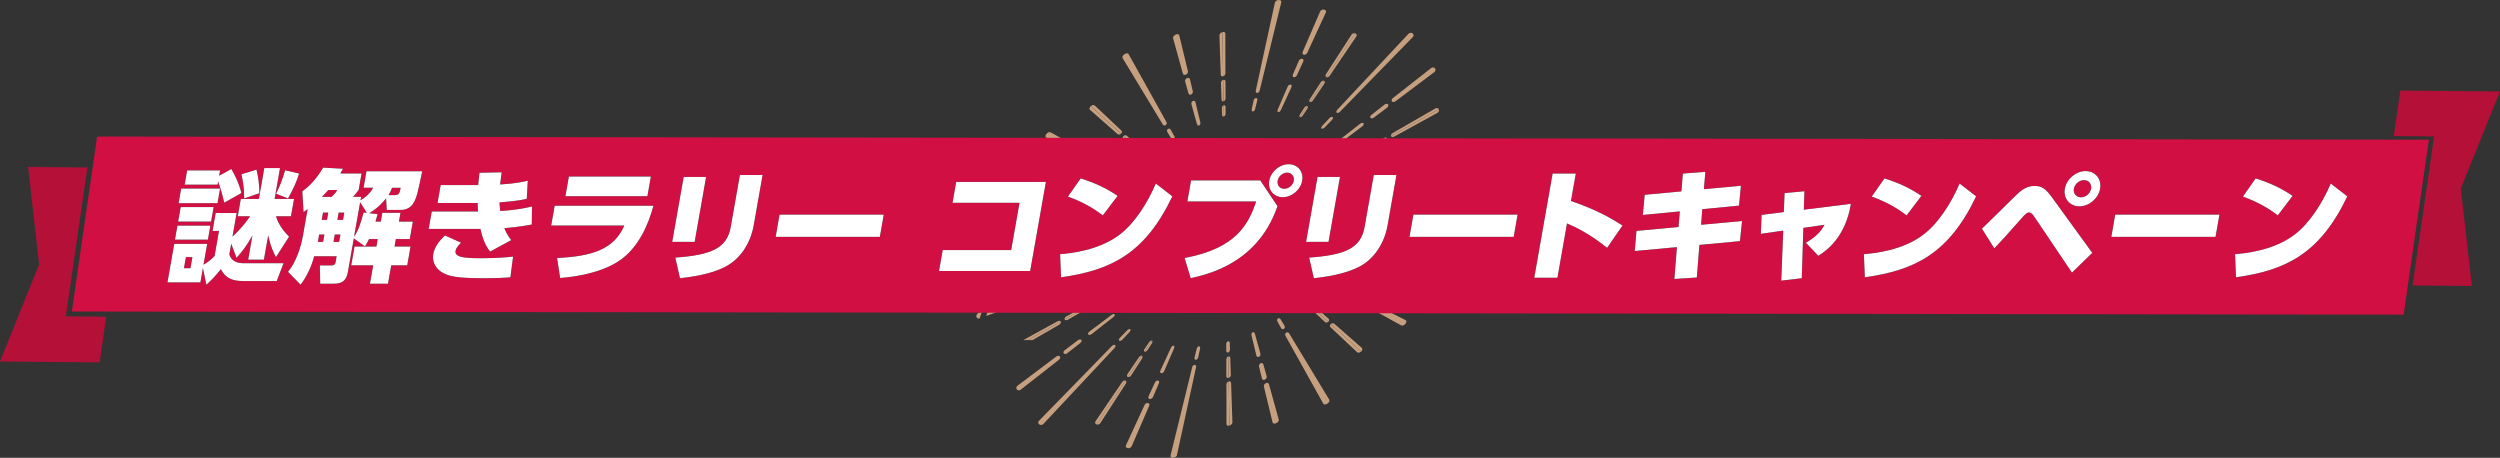 <?xml version="1.0" encoding="UTF-8"?><svg id="_レイヤー_2" xmlns="http://www.w3.org/2000/svg" width="768.65" height="140.75" viewBox="0 0 768.65 140.75"><rect x="0" y="0" width="768.65" height="140.75" fill="#333333" stroke="none"/><defs><style>.cls-1{fill:#fff;}.cls-2{fill:#d10f42;}.cls-3{fill:#b41038;}.cls-4{fill:#c69f7f;}</style></defs><g id="heading"><g><g><g><path class="cls-4" d="m441.84,70.94l-.26.82-12.79-.26c-.42-.01-.66-.31-.52-.68l13.57.12Z"/><path class="cls-4" d="m415.33,71.21l2.21.05c.42.01.86-.22.97-.51l-3.77-.03c-.11.27.15.49.58.5Z"/><path class="cls-4" d="m420.43,71.32l5.64.12c.42.01.88-.27,1.01-.62l-7.2-.06c-.12.3.13.55.55.56Z"/><path class="cls-4" d="m418.73,106.99l-8.5-7.46c-.27-.24-.75-.2-1.07.09l9.32,8.48c.41-.37.52-.87.25-1.1Z"/><path class="cls-4" d="m403.01,93.2l-1.42-1.25c-.27-.24-.69-.26-.92-.05l2.36,2.15c.26-.23.25-.61-.02-.85Z"/><path class="cls-4" d="m403.89,94.82l4.52,4.11c.31-.28.35-.7.07-.94l-3.62-3.17c-.27-.24-.71-.24-.98,0Z"/><path class="cls-4" d="m417.54,79.84l19.97,4.63-.56,1.75-20.06-5.28c-.38-.11-.55-.43-.37-.73.17-.3.64-.46,1.02-.37Z"/><path class="cls-4" d="m443.74,86.15l-4.99-.04.4-1.25,4.28,1c.17.03.27.15.31.3Z"/><path class="cls-4" d="m412.09,78.58c-.39-.09-.83.05-.98.3-.15.25.03.54.41.65l2.52.66c.38.1.83-.05,1-.33.17-.29,0-.59-.39-.68l-2.56-.59Z"/><path class="cls-4" d="m415.09,90.56c-.26.31-.2.71.13.89l3.4,1.88c.33.18.82.05,1.11-.3.29-.35.25-.77-.08-.94l-3.48-1.77c-.34-.17-.82-.06-1.07.25Z"/><path class="cls-4" d="m407.27,85.78c-.34-.17-.77-.12-.97.12-.2.24-.09.58.23.76l5.67,3.13c.33.18.79.09,1.03-.21.25-.3.17-.67-.16-.84l-5.81-2.95Z"/><path class="cls-4" d="m432.11,99.57c.37-.45.4-.95.06-1.12l-10.28-5.23c-.34-.17-.85-.02-1.14.34-.29.36-.27.79.06.97l10.03,5.53c.33.18.89-.04,1.26-.49Z"/></g><g><path class="cls-4" d="m409.06,100.58l8.21,7.73c.26.25.81.15,1.22-.22l-9.32-8.48c-.32.29-.36.72-.1.97Z"/><path class="cls-4" d="m400.72,92.73l1.37,1.29c.26.25.68.26.94.03l-2.36-2.15c-.24.21-.21.58.05.83Z"/><path class="cls-4" d="m403.88,95.71l3.49,3.29c.26.25.73.22,1.04-.06l-4.52-4.11c-.27.24-.27.63,0,.88Z"/><path class="cls-4" d="m378.92,129.87l-.41-12.11c-.01-.39-.34-.6-.74-.48l.24,13.57c.51-.15.91-.59.9-.98Z"/><path class="cls-4" d="m378.17,107.48l-.07-2.02c-.01-.39-.26-.63-.55-.53l.06,3.44c.32-.1.57-.5.55-.88Z"/><path class="cls-4" d="m377.64,109.61l.12,6.58c.39-.12.69-.53.67-.92l-.17-5.15c-.01-.39-.29-.62-.62-.51Z"/><path class="cls-4" d="m395.44,102.28c-.3.21-.41.63-.23.94l11.66,20.92c.17.31.73.29,1.25-.05.51-.34.78-.87.59-1.18l-12.38-20.45c-.19-.31-.58-.39-.89-.18Z"/><path class="cls-4" d="m393.72,98.16c-.19-.31-.55-.41-.81-.23-.26.18-.33.58-.16.89l1.15,2.07c.17.31.55.41.85.21s.38-.61.19-.92l-1.22-2.02Z"/><path class="cls-4" d="m387.6,111.69c-.36.18-.59.61-.51.97l.91,3.75c.09.37.49.5.9.3.41-.2.66-.65.56-1l-1.03-3.7c-.1-.35-.48-.5-.84-.32Z"/><path class="cls-4" d="m385.82,102.58c-.1-.35-.41-.53-.69-.39-.28.14-.44.55-.35.9l1.51,6.25c.09.37.44.53.79.35.35-.17.55-.6.45-.95l-1.71-6.16Z"/><path class="cls-4" d="m392.39,130.1c.53-.25.88-.75.78-1.1l-3.03-10.91c-.1-.35-.52-.48-.94-.28-.42.21-.69.66-.61,1.01l2.68,11.07c.09.37.59.46,1.12.21Z"/></g><g><path class="cls-4" d="m377.07,118.2l.03,12.22c0,.4.41.59.92.43l-.24-13.57c-.39.12-.71.54-.71.92Z"/><path class="cls-4" d="m377.03,105.8v2.04c0,.4.26.63.58.53l-.06-3.44c-.29.09-.52.49-.52.87Z"/><path class="cls-4" d="m377.05,110.5v5.19c.01.4.33.61.71.5l-.12-6.58c-.33.1-.59.51-.59.89Z"/><path class="cls-4" d="m338.31,130.08l7.85-12.15c.24-.38.2-.8-.12-.93l-8.93,13.49c.41.16.94-.02,1.2-.42Z"/><path class="cls-4" d="m352.83,107.62l1.31-2.03c.24-.38.27-.78.04-.88l-2.26,3.42c.25.1.66-.12.91-.51Z"/><path class="cls-4" d="m351.09,109.37l-4.33,6.54c.31.12.75-.08,1.01-.48l3.34-5.16c.24-.38.24-.79-.02-.9Z"/><path class="cls-4" d="m367.31,112.17c-.33,0-.67.35-.77.76l-6.65,27.13c-.1.41.26.72.81.69.55-.03,1.07-.38,1.15-.78l5.89-27.07c.09-.41-.11-.73-.43-.72Z"/><path class="cls-4" d="m368.98,107.19c.09-.41-.07-.73-.35-.72-.28,0-.59.34-.69.75l-.66,2.68c-.1.41.07.73.39.72.32,0,.64-.34.73-.75l.58-2.67Z"/><path class="cls-4" d="m356.03,117c-.34-.06-.76.23-.95.63l-1.94,4.2c-.19.4-.03.78.35.84.38.06.83-.22,1.01-.62l1.82-4.22c.17-.4.04-.78-.3-.84Z"/><path class="cls-4" d="m360.98,107.09c.17-.4.11-.77-.15-.82-.26-.05-.62.24-.81.65l-3.23,7c-.19.4-.08.77.25.83.32.05.73-.23.9-.63l3.04-7.03Z"/><path class="cls-4" d="m346.74,137.8c.49.08,1.04-.19,1.21-.6l5.38-12.44c.17-.41,0-.78-.39-.85-.39-.06-.86.21-1.04.62l-5.71,12.39c-.19.4.06.79.56.87Z"/></g><g><path class="cls-4" d="m345.01,117.47l-8.16,12.04c-.26.38-.14.83.27.99l8.93-13.49c-.31-.13-.78.08-1.04.46Z"/><path class="cls-4" d="m353.29,105.24l-1.36,2.01c-.26.38-.27.78-.02.89l2.26-3.42c-.23-.1-.62.14-.89.52Z"/><path class="cls-4" d="m350.15,109.87l-3.47,5.12c-.26.38-.22.8.08.92l4.33-6.54c-.26-.11-.68.12-.94.5Z"/><path class="cls-4" d="m325.64,99.85l-8.2,4.72h-1.38s10.09-5.69,10.09-5.69c.14.3-.1.72-.51.97Z"/><path class="cls-4" d="m336.76,93.45l2.19-1.26c.42-.24.68-.61.58-.82l-3.73,2.1c.11.24.54.23.96,0Z"/><path class="cls-4" d="m334.46,94.21l-7.13,4.01c.13.28.58.32.99.08l5.57-3.21c.42-.24.67-.64.56-.88Z"/><path class="cls-4" d="m342.85,106.08c-.22-.16-.68-.01-1.01.33l-22.39,22.96c-.34.34-.3.85.07,1.12.38.27.95.21,1.28-.14l21.86-23.33c.33-.35.41-.77.19-.93Z"/><path class="cls-4" d="m347.26,102.1c.33-.35.44-.75.25-.89-.19-.14-.62.03-.96.37l-2.21,2.27c-.34.34-.43.75-.22.91.22.16.65,0,.98-.35l2.16-2.31Z"/><path class="cls-4" d="m332.47,104.51c-.19-.23-.66-.19-1.05.1l-4.04,3.04c-.39.29-.53.74-.31,1.01.22.26.7.23,1.08-.07l3.98-3.12c.38-.3.54-.73.34-.97Z"/><path class="cls-4" d="m342.28,97.52c.38-.3.57-.69.42-.87-.15-.18-.59-.09-.98.2l-6.74,5.07c-.39.29-.55.71-.37.93.18.22.64.16,1.03-.14l6.64-5.2Z"/><path class="cls-4" d="m312.63,119.74c.28.34.81.37,1.2.07l11.75-9.2c.38-.3.51-.76.29-1.03s-.71-.25-1.1.04l-11.93,8.97c-.39.29-.48.81-.2,1.15Z"/></g><g><path class="cls-4" d="m326.15,98.88l-10.09,5.68h-1.42s10.51-5.78,10.51-5.78c.42-.23.87-.18,1,.1Z"/><path class="cls-4" d="m338.58,91.39l-2.21,1.21c-.42.23-.68.61-.57.85l3.73-2.1c-.1-.21-.53-.2-.95.03Z"/><path class="cls-4" d="m333.49,94.19l-5.63,3.09c-.42.23-.66.65-.53.94l7.13-4.01c-.11-.24-.55-.25-.97-.02Z"/><path class="cls-4" d="m325.57,69.92c-.1.36-.52.66-.96.66l-12.87.04.26-.82,13.57.12Z"/><path class="cls-4" d="m335.96,70.54h2.23c.43-.01.83-.23.89-.5l-3.77-.03c-.07.29.21.53.64.53Z"/><path class="cls-4" d="m333.96,70l-7.2-.06c-.09.35.18.64.61.64l5.68-.02c.43,0,.84-.25.91-.55Z"/><path class="cls-4" d="m300.92,96.18l.94-.32-.64,2.01-.09.03c-.44.16-.86-.09-.94-.57-.05-.48.29-1,.73-1.14Z"/><path class="cls-4" d="m330.61,87.18l-27.38,9.96.63-1.96,26.64-9.05c.44-.16.8-.04.83.25.06.28-.26.63-.71.79Z"/><path class="cls-4" d="m336.83,84.92c.44-.16.76-.49.71-.72-.02-.25-.38-.33-.82-.18l-2.92.99c-.44.15-.8.5-.78.78.05.27.45.35.9.19l2.91-1.06Z"/><path class="cls-4" d="m325.81,79.01c.06-.34-.26-.56-.7-.5l-4.6.72c-.44.07-.85.44-.91.82-.07.39.26.63.71.55l4.62-.83c.44-.08.81-.42.88-.76Z"/><path class="cls-4" d="m336.7,77.66c.44-.08.81-.35.87-.62.05-.26-.27-.42-.71-.35l-7.67,1.2c-.44.07-.84.39-.9.72-.07.33.27.52.73.44l7.69-1.38Z"/><path class="cls-4" d="m303.97,81.82l2.52-.39-.57,1.76-2.2.4c-.45.08-.78-.25-.7-.74.08-.5.5-.95.94-1.03Z"/><path class="cls-4" d="m318.24,80.29c-.08.39-.46.76-.89.84l-9.53,1.72.55-1.72,9.18-1.43c.45-.07.75.2.69.59Z"/></g><g><path class="cls-4" d="m325.57,69.92l-13.57-.12.26-.82,12.77.27c.43,0,.66.3.53.67Z"/><path class="cls-4" d="m338.51,69.54l-2.22-.05c-.42-.01-.86.22-.97.51l3.77.03c.11-.27-.15-.49-.58-.5Z"/><path class="cls-4" d="m333.41,69.43l-5.64-.12c-.42-.01-.88.27-1.01.62l7.2.06c.12-.3-.13-.55-.55-.56Z"/><path class="cls-4" d="m335.11,33.76l8.5,7.46c.27.24.75.2,1.07-.09l-9.32-8.48c-.41.37-.52.87-.25,1.1Z"/><path class="cls-4" d="m350.83,47.55l1.42,1.25c.27.24.69.26.92.05l-2.36-2.15c-.26.23-.25.61.02.85Z"/><path class="cls-4" d="m349.95,45.92l-4.52-4.11c-.31.28-.35.7-.07.94l3.62,3.17c.27.24.71.24.98,0Z"/><path class="cls-4" d="m337.33,60.53c-.17.3-.64.46-1.02.37l-19.97-4.63.56-1.74,20.06,5.28c.38.1.54.42.37.72Z"/><path class="cls-4" d="m341.75,62.16c.39.09.83-.05.98-.3.15-.25-.03-.54-.41-.65l-2.52-.66c-.38-.1-.83.05-1,.33s0,.59.39.68l2.56.59Z"/><path class="cls-4" d="m338.75,50.19c.26-.31.2-.71-.13-.89l-3.4-1.88c-.33-.18-.82-.05-1.11.3-.29.35-.25.77.08.94l3.48,1.77c.34.17.82.06,1.07-.25Z"/><path class="cls-4" d="m346.57,54.96c.34.17.77.12.97-.12.2-.24.09-.58-.23-.76l-5.67-3.13c-.33-.18-.79-.09-1.03.21-.25.3-.17.67.16.84l5.81,2.95Z"/><path class="cls-4" d="m321.73,41.17c-.37.45-.4.95-.06,1.12l10.28,5.23c.34.17.85.02,1.14-.34.29-.36.27-.79-.06-.97l-10.03-5.53c-.33-.18-.89.04-1.26.49Z"/></g><g><path class="cls-4" d="m344.79,40.16l-8.21-7.73c-.26-.25-.81-.15-1.22.22l9.32,8.48c.32-.29.36-.72.1-.97Z"/><path class="cls-4" d="m353.12,48.02l-1.37-1.29c-.26-.25-.68-.26-.94-.03l2.36,2.15c.24-.21.21-.58-.05-.83Z"/><path class="cls-4" d="m349.96,45.04l-3.49-3.29c-.26-.25-.73-.22-1.04.06l4.52,4.11c.27-.24.27-.63,0-.88Z"/><path class="cls-4" d="m374.92,10.87l.41,12.11c.01.39.34.6.74.48l-.24-13.57c-.51.15-.91.59-.9.98Z"/><path class="cls-4" d="m375.67,33.27l.07,2.02c.01.39.26.63.55.53l-.06-3.44c-.32.1-.57.5-.55.88Z"/><path class="cls-4" d="m376.2,31.14l-.12-6.58c-.39.12-.69.53-.67.92l.17,5.15c.01.39.29.62.62.51Z"/><path class="cls-4" d="m358.41,38.47c.3-.21.41-.63.23-.94l-11.66-20.92c-.17-.31-.73-.29-1.25.05-.51.34-.78.87-.59,1.18l12.38,20.45c.19.31.58.39.89.18Z"/><path class="cls-4" d="m360.12,42.59c.19.31.55.41.81.23.26-.18.33-.58.16-.89l-1.15-2.07c-.17-.31-.55-.41-.85-.21s-.38.61-.19.92l1.22,2.02Z"/><path class="cls-4" d="m366.24,29.05c.36-.18.59-.61.51-.97l-.91-3.75c-.09-.37-.49-.5-.9-.3-.41.2-.66.65-.56,1l1.03,3.7c.1.35.48.5.84.32Z"/><path class="cls-4" d="m368.02,38.17c.1.35.41.53.69.39.28-.14.44-.55.35-.9l-1.51-6.25c-.09-.37-.44-.53-.79-.35-.35.17-.55.6-.45.95l1.71,6.16Z"/><path class="cls-4" d="m361.45,10.65c-.53.25-.88.75-.78,1.1l3.03,10.91c.1.35.52.48.94.28.42-.21.69-.66.61-1.01l-2.68-11.07c-.09-.37-.59-.46-1.12-.21Z"/></g><g><path class="cls-4" d="m376.77,22.54l-.03-12.22c0-.4-.41-.59-.92-.43l.24,13.57c.39-.12.71-.54.71-.92Z"/><path class="cls-4" d="m376.81,34.95v-2.04c0-.4-.26-.63-.58-.53l.06,3.44c.29-.09.52-.49.52-.87Z"/><path class="cls-4" d="m376.8,30.25v-5.19c-.01-.4-.33-.61-.71-.49l.12,6.58c.33-.1.59-.51.59-.89Z"/><path class="cls-4" d="m415.53,10.67l-7.85,12.15c-.24.38-.2.8.12.93l8.93-13.49c-.41-.16-.94.02-1.2.42Z"/><path class="cls-4" d="m401.02,33.12l-1.31,2.03c-.24.38-.27.78-.04.88l2.26-3.42c-.25-.1-.66.12-.91.51Z"/><path class="cls-4" d="m402.75,31.37l4.33-6.54c-.31-.12-.75.08-1.01.48l-3.34,5.16c-.24.38-.24.79.02.9Z"/><path class="cls-4" d="m386.53,28.58c.33,0,.67-.35.77-.76l6.65-27.13c.1-.41-.26-.72-.81-.69-.55.03-1.07.38-1.15.78l-5.89,27.07c-.09.41.11.73.43.72Z"/><path class="cls-4" d="m384.86,33.56c-.09.41.07.73.35.72s.59-.34.69-.75l.66-2.68c.1-.41-.07-.73-.39-.72-.32,0-.64.34-.73.75l-.58,2.67Z"/><path class="cls-4" d="m397.81,23.74c.34.06.76-.23.95-.63l1.94-4.2c.19-.4.03-.78-.35-.84-.38-.06-.83.22-1.01.62l-1.82,4.22c-.17.4-.04.78.3.84Z"/><path class="cls-4" d="m392.86,33.66c-.17.4-.11.77.15.82s.62-.24.81-.65l3.23-7c.19-.4.08-.77-.25-.83-.32-.05-.73.23-.9.63l-3.04,7.03Z"/><path class="cls-4" d="m407.1,2.94c-.49-.08-1.04.19-1.21.6l-5.38,12.44c-.17.4,0,.78.39.85.39.06.86-.21,1.04-.62l5.71-12.39c.19-.4-.06-.79-.56-.87Z"/></g><g><path class="cls-4" d="m408.83,23.28l8.16-12.04c.26-.38.14-.83-.27-.99l-8.93,13.49c.31.13.78-.08,1.04-.46Z"/><path class="cls-4" d="m400.55,35.51l1.36-2.01c.26-.38.27-.78.02-.89l-2.26,3.42c.23.1.62-.14.89-.52Z"/><path class="cls-4" d="m403.69,30.87l3.47-5.12c.26-.38.22-.8-.08-.92l-4.33,6.54c.26.11.68-.12.94-.5Z"/><path class="cls-4" d="m441.32,33.35l-13.11,7.55c-.42.24-.65.67-.52.96l14.7-8.27c-.17-.38-.65-.49-1.07-.24Z"/><path class="cls-4" d="m417.08,47.3l-2.19,1.26c-.42.24-.68.61-.58.82l3.73-2.1c-.11-.24-.54-.23-.96,0Z"/><path class="cls-4" d="m419.38,46.53l7.13-4.01c-.13-.29-.58-.32-.99-.08l-5.57,3.21c-.42.24-.67.64-.56.88Z"/><path class="cls-4" d="m410.99,34.67c.22.16.68.01,1.01-.33l22.39-22.96c.34-.34.3-.85-.07-1.12s-.95-.21-1.28.14l-21.86,23.33c-.33.35-.41.77-.19.93Z"/><path class="cls-4" d="m406.58,38.65c-.33.35-.44.75-.25.89.19.14.62-.03.96-.37l2.21-2.27c.34-.34.43-.75.22-.91-.22-.16-.66,0-.98.35l-2.16,2.31Z"/><path class="cls-4" d="m421.37,36.24c.19.23.66.19,1.05-.1l4.04-3.04c.39-.29.53-.74.31-1.01-.22-.26-.7-.23-1.08.07l-3.98,3.12c-.38.3-.54.73-.34.97Z"/><path class="cls-4" d="m411.56,43.23c-.38.3-.57.69-.42.87.15.18.59.09.98-.2l6.74-5.07c.39-.29.55-.71.37-.93-.18-.22-.64-.16-1.03.14l-6.64,5.2Z"/><path class="cls-4" d="m441.21,21.01c-.28-.34-.81-.37-1.2-.07l-11.75,9.2c-.38.3-.51.76-.29,1.03s.71.25,1.1-.04l11.93-8.97c.39-.29.48-.8.2-1.15Z"/></g><g><path class="cls-4" d="m428.7,41.97l13.23-7.27c.42-.23.63-.73.46-1.1l-14.7,8.27c.13.29.58.34,1.01.11Z"/><path class="cls-4" d="m415.26,49.35l2.21-1.21c.42-.23.68-.61.57-.85l-3.73,2.1c.1.21.52.2.95-.03Z"/><path class="cls-4" d="m420.35,46.55l5.63-3.09c.42-.23.66-.65.53-.94l-7.13,4.01c.11.24.55.25.97.02Z"/><path class="cls-4" d="m442.11,70.13l-.26.82-13.57-.12c.09-.36.52-.66.94-.65l12.89-.05Z"/><path class="cls-4" d="m417.88,70.21h-2.23c-.43.01-.83.23-.89.5l3.77.03c.07-.29-.21-.53-.64-.53Z"/><path class="cls-4" d="m419.88,70.75l7.2.06c.09-.35-.18-.64-.61-.64l-5.68.02c-.43,0-.84.25-.91.55Z"/><path class="cls-4" d="m423.22,53.57l27.39-9.95-.62,1.94-26.64,9.05c-.45.16-.81.04-.83-.25-.06-.27.26-.63.7-.79Z"/><path class="cls-4" d="m452.92,44.57l-.95.32.64-1.99.1-.04c.44-.17.86.08.94.56.05.48-.3,1-.73,1.14Z"/><path class="cls-4" d="m417.02,55.83c-.44.16-.76.49-.71.72.02.25.38.33.82.18l2.92-.99c.44-.15.8-.5.78-.78-.05-.27-.45-.35-.9-.19l-2.91,1.06Z"/><path class="cls-4" d="m428.03,61.74c-.06.34.26.56.7.49l4.6-.72c.44-.07.85-.44.91-.82.07-.39-.26-.63-.71-.55l-4.62.83c-.44.08-.81.42-.88.76Z"/><path class="cls-4" d="m417.14,63.09c-.44.08-.81.35-.87.62-.05.26.27.42.71.35l7.67-1.2c.44-.07.84-.39.9-.72.07-.33-.27-.52-.73-.44l-7.69,1.38Z"/><path class="cls-4" d="m436.5,59.61l9.53-1.72-.55,1.72-9.18,1.43c-.45.07-.75-.2-.69-.58.07-.39.46-.77.9-.86Z"/><path class="cls-4" d="m449.87,58.93l-2.53.39.57-1.76,2.21-.4c.45-.08.78.25.69.74-.07.5-.5.95-.93,1.03Z"/></g></g><polygon class="cls-3" points="756.6 57.96 760 87.93 741.76 87.77 748.39 41.95 735.98 41.84 738.01 27.85 768.65 28.12 756.6 57.96"/><polygon class="cls-3" points="32.67 97.37 30.64 111.42 0 111.15 12.03 81.31 8.65 51.33 26.88 51.49 20.26 97.26 32.67 97.37"/><polygon class="cls-2" points="746.79 42.95 739.02 96.74 22.08 95.78 29.86 41.99 746.79 42.95"/><g><g><path d="m87.18,80.93l-2.09,5.48h-10.28c-3.19,0-5.49-.79-6.9-3.64-2.22,2.78-3.73,4.13-4.48,4.77l-1.04-5.14-.78,4.43h-10.13l2.09-11.86h10.13l-1.13,6.42c.33-.19,1.97-1.16,3.4-2.66l1.36-7.73h-1.99l.97-5.52h6.45l-1.28,7.24c2.04-1.76,4.28-4.5,5.41-6.23h-3.79l.94-5.33h5.55l1.67-9.49h4.84l-1.67,9.49h5.97l-.94,5.33h-4.62c.56,1.73,1.64,3.9,4.04,6.27l-4.04,6.3c-1.58-2.96-2.14-5.52-2.38-6.72l-1.32,7.5h-4.84l1.32-7.5c-1.75,3.3-3.45,5.33-4.9,6.94l-1.63-4.35-.58,3.3c.7,2.21,2.64,2.7,4.44,2.7h12.23Zm-22.5-11.56l-.76,4.32h-10.13l.76-4.32h10.13Zm1.01-5.7l-.79,4.46h-10.13l.79-4.46h10.13Zm1.98-5.7l-.79,4.5h-11.97l.79-4.5h11.97Zm-10.51,21.09l-.6,3.41h1.99l.6-3.41h-1.99Zm13.97-27.09c2.13,3.68,2.79,6.12,3.09,7.39l-5.29,2.96c-.59-2.81-1.47-5.48-1.86-6.49l-.17.94h-10.13l.77-4.39h10.13l-.29,1.65,3.74-2.06Zm3.92,9.04c.05-2.63-.25-4.95-.83-7.43l4.64-1.42c.6,2.33.89,4.95.9,7.24l-4.71,1.61Zm9.83-1.46c1.1-2.18,1.98-4.39,2.77-7.2l4.32,1.01c-.77,2.48-1.59,4.35-3.41,7.66l-3.68-1.46Z"/><path d="m118.7,61c-.97,1.24-2.5,2.93-5.15,4.54l2.54.3c-.15.64-.27,1.09-.63,2.29h1.61l.48-2.7h5.59l-.48,2.7h4.28l-.95,5.37h-4.28l-.4,2.29h4.92l-1.02,5.78h-4.92l-1,5.67h-5.55l1-5.67h-6.75l1.02-5.78h6.72l.4-2.29h-2.66c-.48,1.01-.75,1.46-1.26,2.25l-3.43-2.44-1.83,10.39c-.6,3.41-2.84,3.53-4.52,3.53h-3.98l-.1-5.63h3.45c.56,0,1.2,0,1.39-1.05l.31-1.76h-6.9c-.65,2.63-2.17,6.15-4.17,8.74l-3.88-3.94c2.42-2.89,3.96-7.54,4.58-11.07l1.45-8.22c-.43.34-.82.6-1.25.9l-.38-6.38c1.64-1.2,3.78-2.93,6.42-7.28l6.09.34c-.34.64-.45.83-.82,1.46h6.53l-.89,5.07c-.65.9-1.2,1.5-1.72,2.1h2.48l-.19,1.05c1.83-1.01,3.27-2.59,3.86-3.83h-2.93l.89-5.07h17.15c-1.24,5.97-1.66,8.1-2.7,9.79-.64,1.09-1.95,2.1-3.82,2.1h-4.39l-.2-3.56Zm-20.57,11.11l-.4,2.25h1.61l.4-2.25h-1.61Zm1.19-6.75l-.4,2.25h1.61l.4-2.25h-1.61Zm2.62-4.84c1.17-1.09,1.43-1.54,1.76-2.1h-2.74c-.93,1.01-1.08,1.2-1.98,2.1h2.96Zm1,11.59l-.4,2.25h1.73l.4-2.25h-1.72Zm1.19-6.75l-.4,2.25h1.73l.4-2.25h-1.73Zm6.6-3.19l-1.87,10.62c1.32-1.95,2.03-4.09,2.93-7.47l.99.11-2.05-3.26Zm10.63-2.18c1.35,0,1.5-.64,1.82-2.25h-2.66c-.07.19-.3,1.05-1.07,2.25h1.91Z"/><path d="m163.48,69.03c-1.55.3-4.27.79-8.42,1.12.45,1.09.9,2.1,2.13,3.68l-6.51,3.53c-1.93-2.44-2.56-5.25-2.97-6.98h-15.91l.95-5.37h14.22c-.08-.83-.11-1.73-.11-2.59h-12.34l.97-5.51h11.52c.23-2.14.28-2.63.41-3.79l6.82-.15c-.26,1.91-.35,2.63-.47,3.75,4.62-.26,7.28-.86,8.5-1.16l-.31,5.59c-3.12.67-5.4.83-8.37,1.09.04.83.05,1.39.21,2.63,5.31-.3,8.37-1.05,9.78-1.39l-.08,5.55Zm-21.74,5.59c-.87.9-1.54,1.69-1.67,2.44-.32,1.8,1.77,2.33,7.43,2.33,4.88,0,8.11-.26,10.25-.49l-.82,6.38c-1.71.11-3.54.26-8.71.26-8.4,0-10.26-.75-11.92-1.58-2.07-1.05-3.56-3.23-3.1-5.82.4-2.25,1.89-4.13,3.6-5.74l4.94,2.21Z"/><path d="m200.9,63.25c-1.39,5.33-4.48,13.1-10.91,17.19-5.29,3.38-12.64,4.65-17.77,5.03l-.94-6.15c10.93-.49,17.6-2.78,20.67-9.98h-22.48l1.07-6.08h30.35Zm-.78-8.97l-1.07,6.04h-25.21l1.07-6.04h25.21Z"/><path d="m213.58,74.36h-6.9l3.52-19.96h6.9l-3.52,19.96Zm18.16-5.1c-.91,5.18-3.9,10.43-9.11,12.94-2.83,1.35-6.61,2.59-13.57,3.34l-1.43-6.34c11.25-.79,15.91-2.96,17.04-9.42l2.82-15.98h6.98l-2.73,15.46Z"/><path d="m271.72,65.99l-1.2,6.83h-32.04l1.2-6.83h32.04Z"/><path d="m321.57,55.94l-4.83,27.39h-28.03l1.14-6.45h21.05l2.56-14.52h-20.6l1.13-6.42h27.58Z"/><path d="m325.95,78.15c2.94-.26,11.82-1.05,18.33-6.04,4.55-3.45,8.49-9.61,11.09-15.68l5.08,3.94c-8.41,17.67-18.99,22.78-34.22,24.88l-.29-7.09Zm13.13-11.93c-3.31-2.51-6.29-4.13-10.73-5.78l3.91-5.59c4.48,1.43,7.67,2.89,11.36,5.37l-4.55,6Z"/><path d="m387.48,55.45l5.31,7.96c-1.78,4.77-6.75,18.05-26.71,22.1l-1.87-6.19c15.94-2.96,19.61-10.36,22.01-17.37h-21.16l1.15-6.49h21.27Zm12.89.11c-.5,2.81-3.18,5.07-5.96,5.07s-4.67-2.25-4.17-5.07c.5-2.81,3.18-5.07,5.96-5.07s4.67,2.25,4.17,5.07Zm-7.54,0c-.25,1.39.65,2.48,2.04,2.48s2.67-1.09,2.91-2.48c.25-1.39-.73-2.48-2.04-2.48s-2.67,1.09-2.91,2.48Z"/><path d="m408.47,74.36h-6.9l3.52-19.96h6.9l-3.52,19.96Zm18.16-5.1c-.91,5.18-3.9,10.43-9.11,12.94-2.83,1.35-6.61,2.59-13.57,3.34l-1.43-6.34c11.25-.79,15.91-2.96,17.04-9.42l2.82-15.98h6.98l-2.73,15.46Z"/><path d="m466.6,65.99l-1.2,6.83h-32.04l1.2-6.83h32.04Z"/><path d="m494.12,76.2c-1.94-1.54-6.32-4.99-12.33-7.5l-2.94,16.7h-7.13l5.65-32.04h7.13l-1.49,8.44c8.21,2.78,12.92,5.67,15.85,7.54l-4.74,6.87Z"/><path d="m535.27,57.1l-.59,6.12-11.3,1.09-.36,4.8,12.59-1.16-.64,6.19-12.47,1.16-.79,10.02-6.91.45.79-9.79-12.97,1.2.53-6.19,12.93-1.2.4-4.8-11.37,1.09.57-6.19,11.29-1.05.44-5.48,6.92-.53-.45,5.33,11.4-1.05Z"/><path d="m553.98,85.54l-6.32.75.61-15.38-6.89.98.24-5.82,6.83-.86.24-5.85,6.1-.56-.17,5.67,14.46-1.8c-1.71,10.54-7.83,14.6-10.02,15.98l-3.83-4.01c3.57-2.14,4.65-3.6,5.74-5.52l-6.51.94-.48,15.5Z"/><path d="m573.08,78.15c2.94-.26,11.82-1.05,18.32-6.04,4.55-3.45,8.49-9.61,11.1-15.68l5.08,3.94c-8.41,17.67-18.99,22.78-34.22,24.88l-.29-7.09Zm13.13-11.93c-3.31-2.51-6.29-4.13-10.72-5.78l3.91-5.59c4.48,1.43,7.67,2.89,11.36,5.37l-4.55,6Z"/><path d="m609.36,70.31c1.66-1.54,8.8-8.63,10.25-10.06,2.08-2.03,3.66-3.08,5.95-3.08,2.14,0,3.26.64,5.47,3.68l12.26,16.89-6.25,6.08-11.42-16.96c-.68-1.05-1.19-1.54-1.72-1.54-.64,0-1.12.41-2.39,1.84-5.57,6.27-5.95,6.72-8.34,9.19l-3.81-6.04Zm36.34-12.27c-.52,2.96-3.39,5.4-6.36,5.4s-5.01-2.44-4.49-5.4c.54-3.04,3.44-5.44,6.4-5.44s4.98,2.4,4.44,5.44Zm-8.07,0c-.26,1.46.74,2.63,2.2,2.63s2.84-1.2,3.09-2.63c.26-1.5-.73-2.66-2.16-2.66s-2.87,1.16-3.13,2.66Z"/><path d="m682.39,65.99l-1.2,6.83h-32.04l1.2-6.83h32.04Z"/><path d="m687.2,78.15c2.94-.26,11.82-1.05,18.32-6.04,4.55-3.45,8.49-9.61,11.1-15.68l5.08,3.94c-8.41,17.67-18.99,22.78-34.22,24.88l-.29-7.09Zm13.13-11.93c-3.31-2.51-6.29-4.13-10.72-5.78l3.91-5.59c4.48,1.43,7.67,2.89,11.36,5.37l-4.55,6Z"/></g><g><path class="cls-1" d="m87.18,80.93l-2.09,5.48h-10.28c-3.19,0-5.49-.79-6.9-3.64-2.22,2.78-3.73,4.13-4.48,4.77l-1.04-5.14-.78,4.43h-10.13l2.09-11.86h10.13l-1.13,6.42c.33-.19,1.97-1.16,3.4-2.66l1.36-7.73h-1.99l.97-5.52h6.45l-1.28,7.24c2.04-1.76,4.28-4.5,5.41-6.23h-3.79l.94-5.33h5.55l1.67-9.49h4.84l-1.67,9.49h5.97l-.94,5.33h-4.62c.56,1.73,1.64,3.9,4.04,6.27l-4.04,6.3c-1.58-2.96-2.14-5.52-2.38-6.72l-1.32,7.5h-4.84l1.32-7.5c-1.75,3.3-3.45,5.33-4.9,6.94l-1.63-4.35-.58,3.3c.7,2.21,2.64,2.7,4.44,2.7h12.23Zm-22.5-11.56l-.76,4.32h-10.13l.76-4.32h10.13Zm1.01-5.7l-.79,4.46h-10.13l.79-4.46h10.13Zm1.98-5.7l-.79,4.5h-11.97l.79-4.5h11.97Zm-10.51,21.09l-.6,3.41h1.99l.6-3.41h-1.99Zm13.97-27.09c2.13,3.68,2.79,6.12,3.09,7.39l-5.29,2.96c-.59-2.81-1.47-5.48-1.86-6.49l-.17.94h-10.13l.77-4.39h10.13l-.29,1.65,3.74-2.06Zm3.92,9.04c.05-2.63-.25-4.95-.83-7.43l4.64-1.42c.6,2.33.89,4.95.9,7.24l-4.71,1.61Zm9.83-1.46c1.1-2.18,1.98-4.39,2.77-7.2l4.32,1.01c-.77,2.48-1.59,4.35-3.41,7.66l-3.68-1.46Z"/><path class="cls-1" d="m118.7,61c-.97,1.24-2.5,2.93-5.15,4.54l2.54.3c-.15.64-.27,1.09-.63,2.29h1.61l.48-2.7h5.59l-.48,2.7h4.28l-.95,5.37h-4.28l-.4,2.29h4.92l-1.02,5.78h-4.92l-1,5.67h-5.55l1-5.67h-6.75l1.02-5.78h6.72l.4-2.29h-2.66c-.48,1.01-.75,1.46-1.26,2.25l-3.43-2.44-1.83,10.39c-.6,3.41-2.84,3.53-4.52,3.53h-3.98l-.1-5.63h3.45c.56,0,1.2,0,1.39-1.05l.31-1.76h-6.9c-.65,2.63-2.17,6.15-4.17,8.74l-3.88-3.94c2.42-2.89,3.96-7.54,4.58-11.07l1.45-8.22c-.43.34-.82.6-1.25.9l-.38-6.38c1.64-1.2,3.78-2.93,6.42-7.28l6.09.34c-.34.64-.45.83-.82,1.46h6.53l-.89,5.07c-.65.9-1.2,1.5-1.72,2.1h2.48l-.19,1.05c1.83-1.01,3.27-2.59,3.86-3.83h-2.93l.89-5.07h17.15c-1.24,5.97-1.66,8.1-2.7,9.79-.64,1.09-1.95,2.1-3.82,2.1h-4.39l-.2-3.56Zm-20.57,11.11l-.4,2.25h1.61l.4-2.25h-1.61Zm1.19-6.75l-.4,2.25h1.61l.4-2.25h-1.61Zm2.62-4.84c1.17-1.09,1.43-1.54,1.76-2.1h-2.74c-.93,1.01-1.08,1.2-1.98,2.1h2.96Zm1,11.59l-.4,2.25h1.73l.4-2.25h-1.72Zm1.19-6.75l-.4,2.25h1.73l.4-2.25h-1.73Zm6.6-3.19l-1.87,10.62c1.32-1.95,2.03-4.09,2.93-7.47l.99.11-2.05-3.26Zm10.63-2.18c1.35,0,1.5-.64,1.82-2.25h-2.66c-.07.19-.3,1.05-1.07,2.25h1.91Z"/><path class="cls-1" d="m163.48,69.03c-1.55.3-4.27.79-8.42,1.12.45,1.09.9,2.1,2.13,3.68l-6.51,3.53c-1.93-2.44-2.56-5.25-2.97-6.98h-15.91l.95-5.37h14.22c-.08-.83-.11-1.73-.11-2.59h-12.34l.97-5.51h11.52c.23-2.14.28-2.63.41-3.79l6.82-.15c-.26,1.91-.35,2.63-.47,3.75,4.62-.26,7.28-.86,8.5-1.16l-.31,5.59c-3.12.67-5.4.83-8.37,1.09.04.83.05,1.39.21,2.63,5.31-.3,8.37-1.05,9.78-1.39l-.08,5.55Zm-21.74,5.59c-.87.9-1.54,1.69-1.67,2.44-.32,1.8,1.77,2.33,7.43,2.33,4.88,0,8.11-.26,10.25-.49l-.82,6.38c-1.71.11-3.54.26-8.71.26-8.4,0-10.26-.75-11.92-1.58-2.07-1.05-3.56-3.23-3.1-5.82.4-2.25,1.89-4.13,3.6-5.74l4.94,2.21Z"/><path class="cls-1" d="m200.9,63.25c-1.39,5.33-4.48,13.1-10.91,17.19-5.29,3.38-12.64,4.65-17.77,5.03l-.94-6.15c10.93-.49,17.6-2.78,20.67-9.98h-22.48l1.07-6.08h30.35Zm-.78-8.97l-1.07,6.04h-25.21l1.07-6.04h25.21Z"/><path class="cls-1" d="m213.58,74.36h-6.9l3.52-19.96h6.9l-3.52,19.96Zm18.16-5.1c-.91,5.18-3.9,10.43-9.11,12.94-2.83,1.35-6.61,2.59-13.57,3.34l-1.43-6.34c11.25-.79,15.91-2.96,17.04-9.42l2.82-15.98h6.98l-2.73,15.46Z"/><path class="cls-1" d="m271.72,65.99l-1.2,6.83h-32.04l1.2-6.83h32.04Z"/><path class="cls-1" d="m321.57,55.94l-4.83,27.39h-28.03l1.14-6.45h21.05l2.56-14.52h-20.6l1.13-6.42h27.58Z"/><path class="cls-1" d="m325.95,78.15c2.94-.26,11.82-1.05,18.33-6.04,4.55-3.45,8.49-9.61,11.09-15.68l5.08,3.94c-8.41,17.67-18.99,22.78-34.22,24.88l-.29-7.09Zm13.13-11.93c-3.31-2.51-6.29-4.13-10.73-5.78l3.91-5.59c4.48,1.43,7.67,2.89,11.36,5.37l-4.55,6Z"/><path class="cls-1" d="m387.48,55.45l5.31,7.96c-1.78,4.77-6.75,18.05-26.71,22.1l-1.87-6.19c15.94-2.96,19.61-10.36,22.01-17.37h-21.16l1.15-6.49h21.27Zm12.89.11c-.5,2.81-3.18,5.07-5.96,5.07s-4.67-2.25-4.17-5.07c.5-2.81,3.18-5.07,5.96-5.07s4.67,2.25,4.17,5.07Zm-7.54,0c-.25,1.39.65,2.48,2.04,2.48s2.67-1.09,2.91-2.48c.25-1.39-.73-2.48-2.04-2.48s-2.67,1.09-2.91,2.48Z"/><path class="cls-1" d="m408.47,74.36h-6.9l3.52-19.96h6.9l-3.52,19.96Zm18.16-5.1c-.91,5.18-3.9,10.43-9.11,12.94-2.83,1.35-6.61,2.59-13.57,3.34l-1.43-6.34c11.25-.79,15.91-2.96,17.04-9.42l2.82-15.98h6.98l-2.73,15.46Z"/><path class="cls-1" d="m466.6,65.99l-1.2,6.83h-32.04l1.2-6.83h32.04Z"/><path class="cls-1" d="m494.12,76.2c-1.94-1.54-6.32-4.99-12.33-7.5l-2.94,16.7h-7.13l5.65-32.04h7.13l-1.49,8.44c8.21,2.78,12.92,5.67,15.85,7.54l-4.74,6.87Z"/><path class="cls-1" d="m535.27,57.1l-.59,6.12-11.3,1.09-.36,4.8,12.59-1.16-.64,6.19-12.47,1.16-.79,10.02-6.91.45.79-9.79-12.97,1.2.53-6.19,12.93-1.2.4-4.8-11.37,1.09.57-6.19,11.29-1.05.44-5.48,6.92-.53-.45,5.33,11.4-1.05Z"/><path class="cls-1" d="m553.98,85.54l-6.32.75.61-15.38-6.89.98.24-5.82,6.83-.86.24-5.85,6.1-.56-.17,5.67,14.46-1.8c-1.71,10.54-7.83,14.6-10.02,15.98l-3.83-4.01c3.57-2.14,4.65-3.6,5.74-5.52l-6.51.94-.48,15.5Z"/><path class="cls-1" d="m573.08,78.15c2.94-.26,11.82-1.05,18.32-6.04,4.55-3.45,8.49-9.61,11.1-15.68l5.08,3.94c-8.41,17.67-18.99,22.78-34.22,24.88l-.29-7.09Zm13.13-11.93c-3.31-2.51-6.29-4.13-10.72-5.78l3.91-5.59c4.48,1.43,7.67,2.89,11.36,5.37l-4.55,6Z"/><path class="cls-1" d="m609.36,70.31c1.66-1.54,8.8-8.63,10.25-10.06,2.08-2.03,3.66-3.08,5.95-3.08,2.14,0,3.26.64,5.47,3.68l12.26,16.89-6.25,6.08-11.42-16.96c-.68-1.05-1.19-1.54-1.72-1.54-.64,0-1.12.41-2.39,1.84-5.57,6.27-5.95,6.72-8.34,9.19l-3.81-6.04Zm36.34-12.27c-.52,2.96-3.39,5.4-6.36,5.4s-5.01-2.44-4.49-5.4c.54-3.04,3.44-5.44,6.4-5.44s4.98,2.4,4.44,5.44Zm-8.07,0c-.26,1.46.74,2.63,2.2,2.63s2.84-1.2,3.09-2.63c.26-1.5-.73-2.66-2.16-2.66s-2.87,1.16-3.13,2.66Z"/><path class="cls-1" d="m682.39,65.99l-1.2,6.83h-32.04l1.2-6.83h32.04Z"/><path class="cls-1" d="m687.2,78.15c2.94-.26,11.82-1.05,18.32-6.04,4.55-3.45,8.49-9.61,11.1-15.68l5.08,3.94c-8.41,17.67-18.99,22.78-34.22,24.88l-.29-7.09Zm13.13-11.93c-3.31-2.51-6.29-4.13-10.72-5.78l3.91-5.59c4.48,1.43,7.67,2.89,11.36,5.37l-4.55,6Z"/></g></g></g></g></svg>